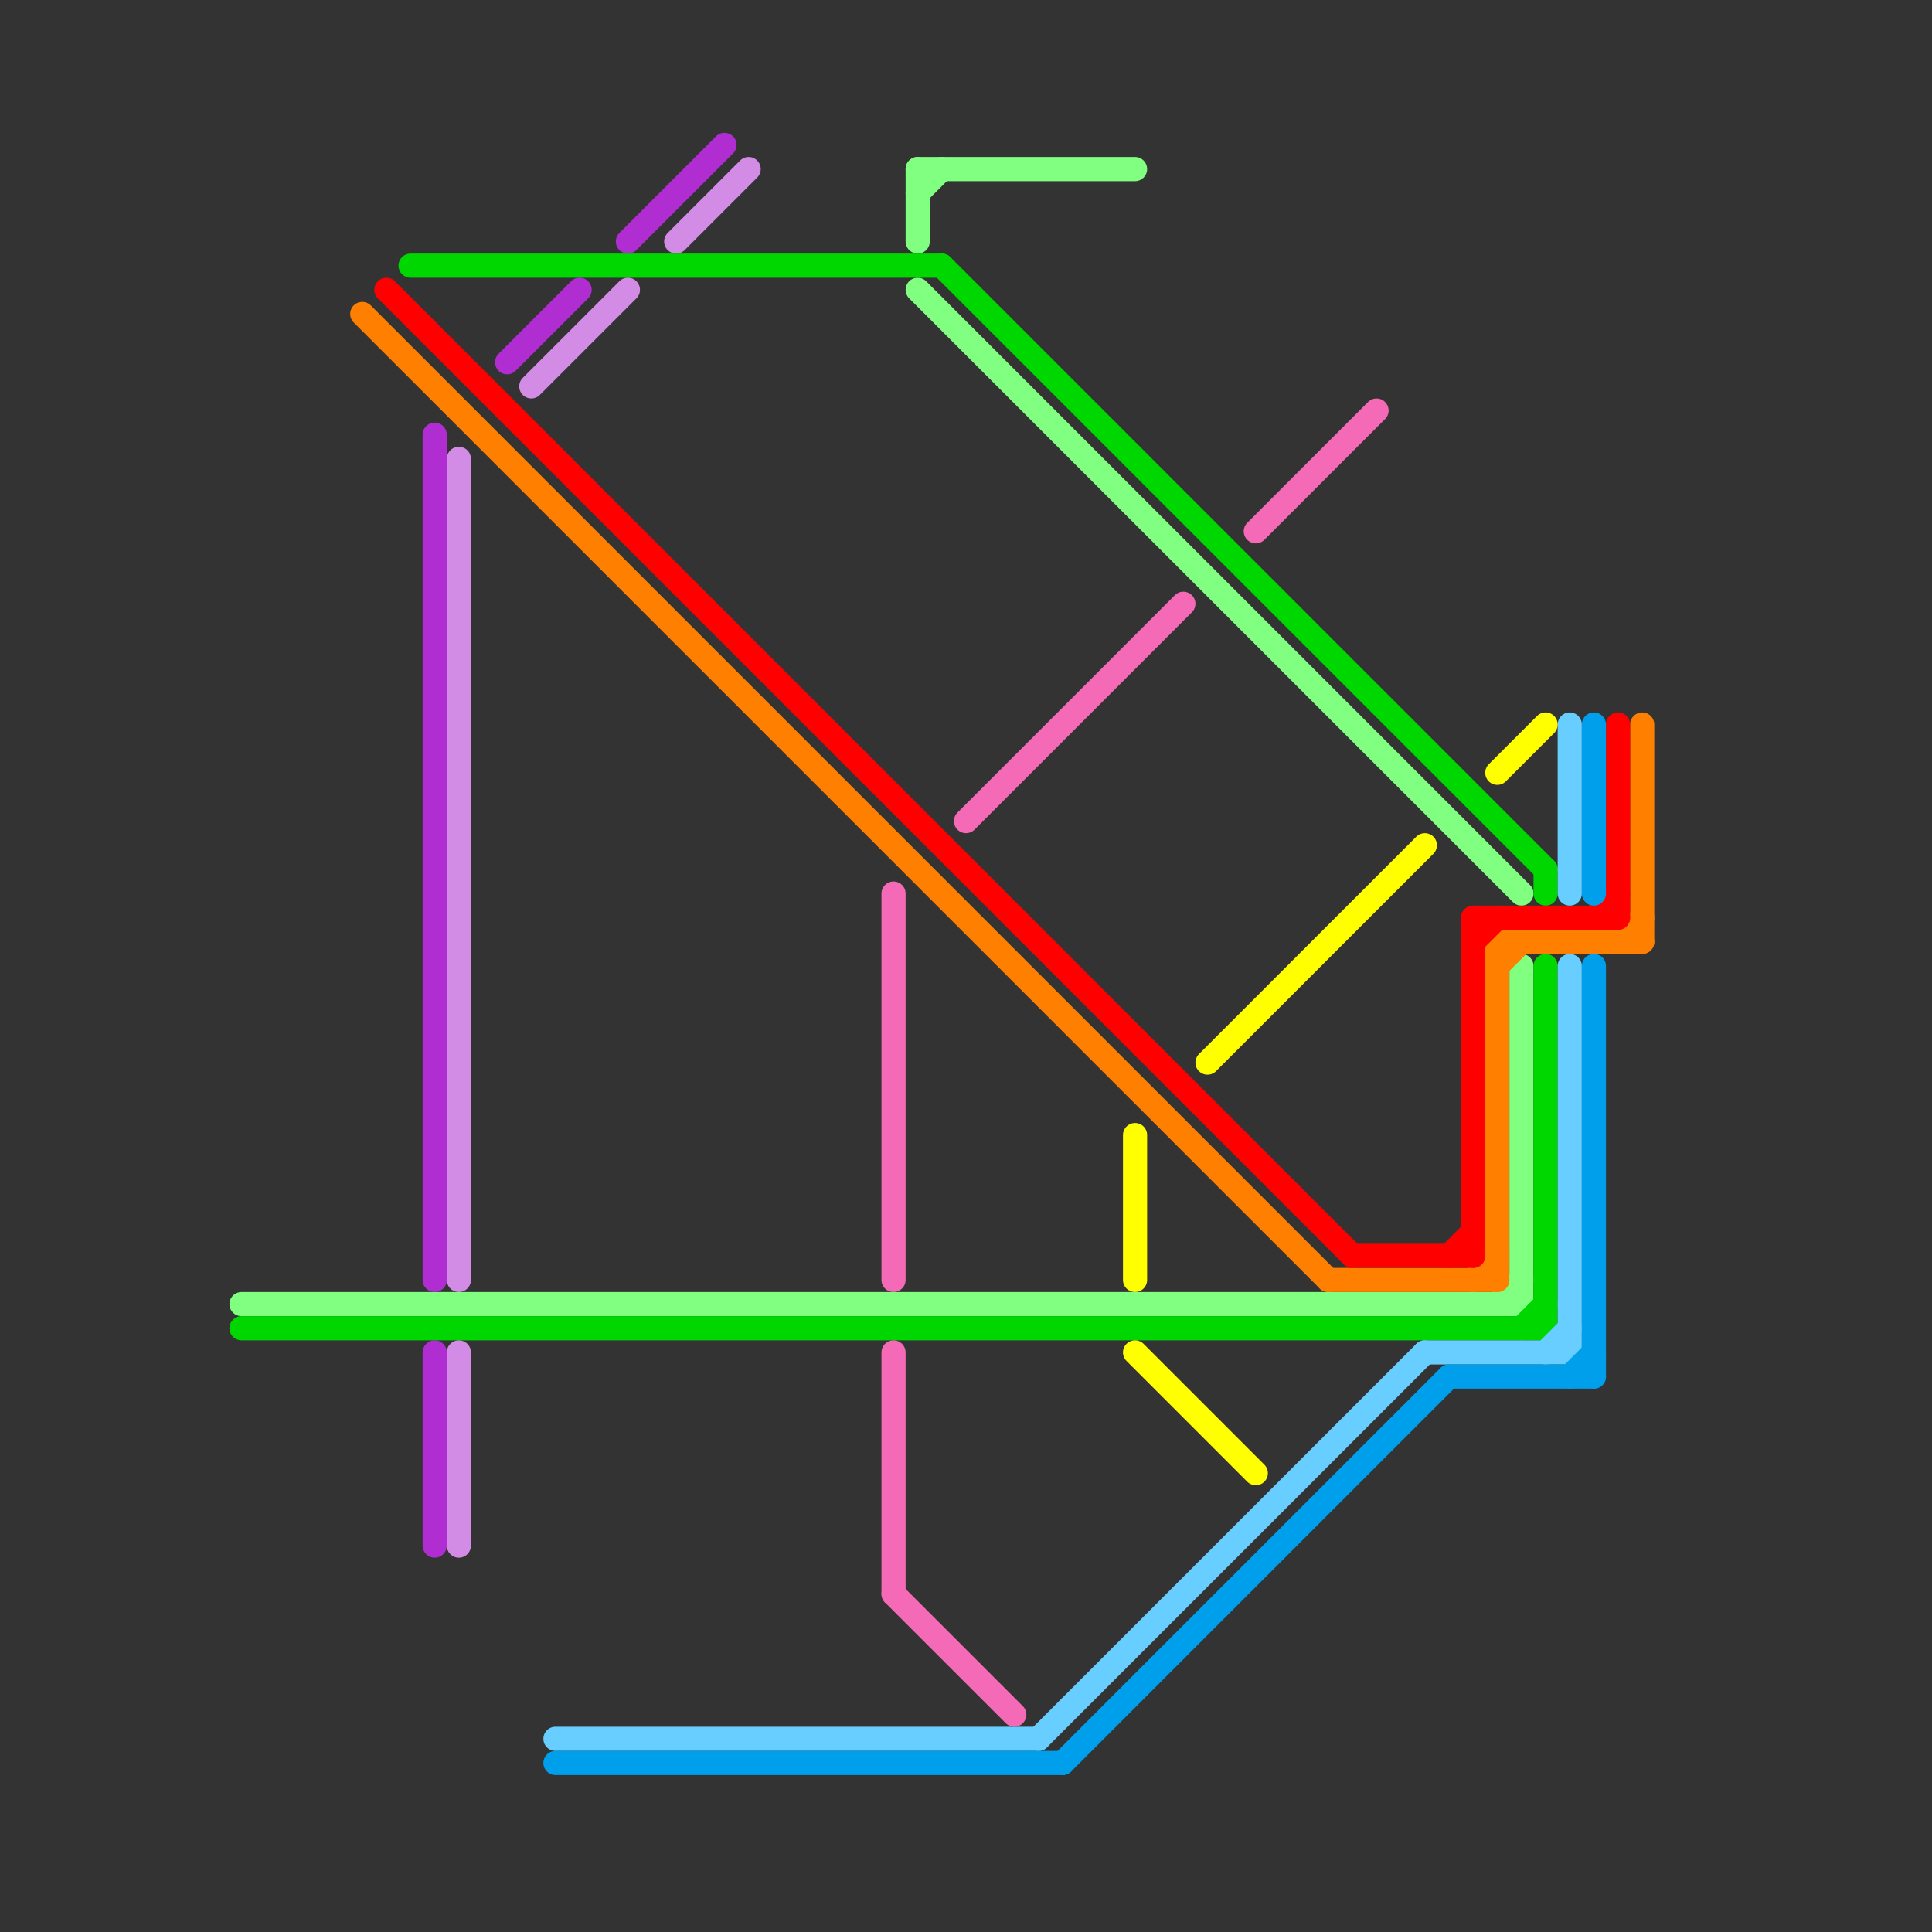 
<svg version="1.1" xmlns="http://www.w3.org/2000/svg" viewBox="0 0 80 80">
<rect x="0" y="0" width="80" height="80" fill="#333333" stroke="none"/>
<style>text { font: 1px Helvetica; font-weight: 600; white-space: pre; dominant-baseline: central; } line { stroke-width: 1; fill: none; stroke-linecap: round; stroke-linejoin: round; } .c0 { stroke: #80ff80 } .c1 { stroke: #00d700 } .c2 { stroke: #ff8000 } .c3 { stroke: #ff0000 } .c4 { stroke: #b02ed1 } .c5 { stroke: #d38ce6 } .c6 { stroke: #68ceff } .c7 { stroke: #009fec } .c8 { stroke: #f46ab7 } .c9 { stroke: #ffff00 }</style><defs><g id="wm-xf"><circle r="1.2" fill="#000"/><circle r="0.9" fill="#fff"/><circle r="0.6" fill="#000"/><circle r="0.3" fill="#fff"/></g><g id="wm"><circle r="0.6" fill="#000"/><circle r="0.3" fill="#fff"/></g></defs><line class="c0" x1="10" y1="54" x2="63" y2="54"/><line class="c0" x1="38" y1="8" x2="39" y2="7"/><line class="c0" x1="38" y1="7" x2="47" y2="7"/><line class="c0" x1="62" y1="54" x2="63" y2="53"/><line class="c0" x1="63" y1="40" x2="63" y2="54"/><line class="c0" x1="38" y1="7" x2="38" y2="10"/><line class="c0" x1="38" y1="12" x2="63" y2="37"/><line class="c1" x1="64" y1="36" x2="64" y2="37"/><line class="c1" x1="17" y1="11" x2="39" y2="11"/><line class="c1" x1="39" y1="11" x2="64" y2="36"/><line class="c1" x1="63" y1="55" x2="64" y2="54"/><line class="c1" x1="10" y1="55" x2="64" y2="55"/><line class="c1" x1="64" y1="40" x2="64" y2="55"/><line class="c2" x1="62" y1="40" x2="63" y2="39"/><line class="c2" x1="15" y1="13" x2="55" y2="53"/><line class="c2" x1="62" y1="39" x2="68" y2="39"/><line class="c2" x1="67" y1="39" x2="68" y2="38"/><line class="c2" x1="61" y1="53" x2="62" y2="52"/><line class="c2" x1="55" y1="53" x2="62" y2="53"/><line class="c2" x1="68" y1="30" x2="68" y2="39"/><line class="c2" x1="62" y1="39" x2="62" y2="53"/><line class="c3" x1="60" y1="52" x2="61" y2="51"/><line class="c3" x1="16" y1="12" x2="56" y2="52"/><line class="c3" x1="61" y1="38" x2="67" y2="38"/><line class="c3" x1="61" y1="39" x2="62" y2="38"/><line class="c3" x1="67" y1="30" x2="67" y2="38"/><line class="c3" x1="66" y1="38" x2="67" y2="37"/><line class="c3" x1="56" y1="52" x2="61" y2="52"/><line class="c3" x1="61" y1="38" x2="61" y2="52"/><line class="c4" x1="18" y1="56" x2="18" y2="64"/><line class="c4" x1="26" y1="10" x2="30" y2="6"/><line class="c4" x1="21" y1="15" x2="24" y2="12"/><line class="c4" x1="18" y1="18" x2="18" y2="53"/><line class="c5" x1="22" y1="16" x2="26" y2="12"/><line class="c5" x1="19" y1="19" x2="19" y2="53"/><line class="c5" x1="19" y1="56" x2="19" y2="64"/><line class="c5" x1="28" y1="10" x2="31" y2="7"/><line class="c6" x1="59" y1="56" x2="65" y2="56"/><line class="c6" x1="65" y1="30" x2="65" y2="37"/><line class="c6" x1="65" y1="40" x2="65" y2="56"/><line class="c6" x1="64" y1="56" x2="65" y2="55"/><line class="c6" x1="43" y1="72" x2="59" y2="56"/><line class="c6" x1="23" y1="72" x2="43" y2="72"/><line class="c7" x1="66" y1="30" x2="66" y2="37"/><line class="c7" x1="23" y1="73" x2="44" y2="73"/><line class="c7" x1="44" y1="73" x2="60" y2="57"/><line class="c7" x1="60" y1="57" x2="66" y2="57"/><line class="c7" x1="66" y1="40" x2="66" y2="57"/><line class="c7" x1="65" y1="57" x2="66" y2="56"/><line class="c8" x1="37" y1="66" x2="42" y2="71"/><line class="c8" x1="52" y1="22" x2="57" y2="17"/><line class="c8" x1="37" y1="37" x2="37" y2="53"/><line class="c8" x1="37" y1="56" x2="37" y2="66"/><line class="c8" x1="40" y1="34" x2="49" y2="25"/><line class="c9" x1="47" y1="56" x2="52" y2="61"/><line class="c9" x1="62" y1="32" x2="64" y2="30"/><line class="c9" x1="50" y1="44" x2="59" y2="35"/><line class="c9" x1="47" y1="47" x2="47" y2="53"/>
</svg>

